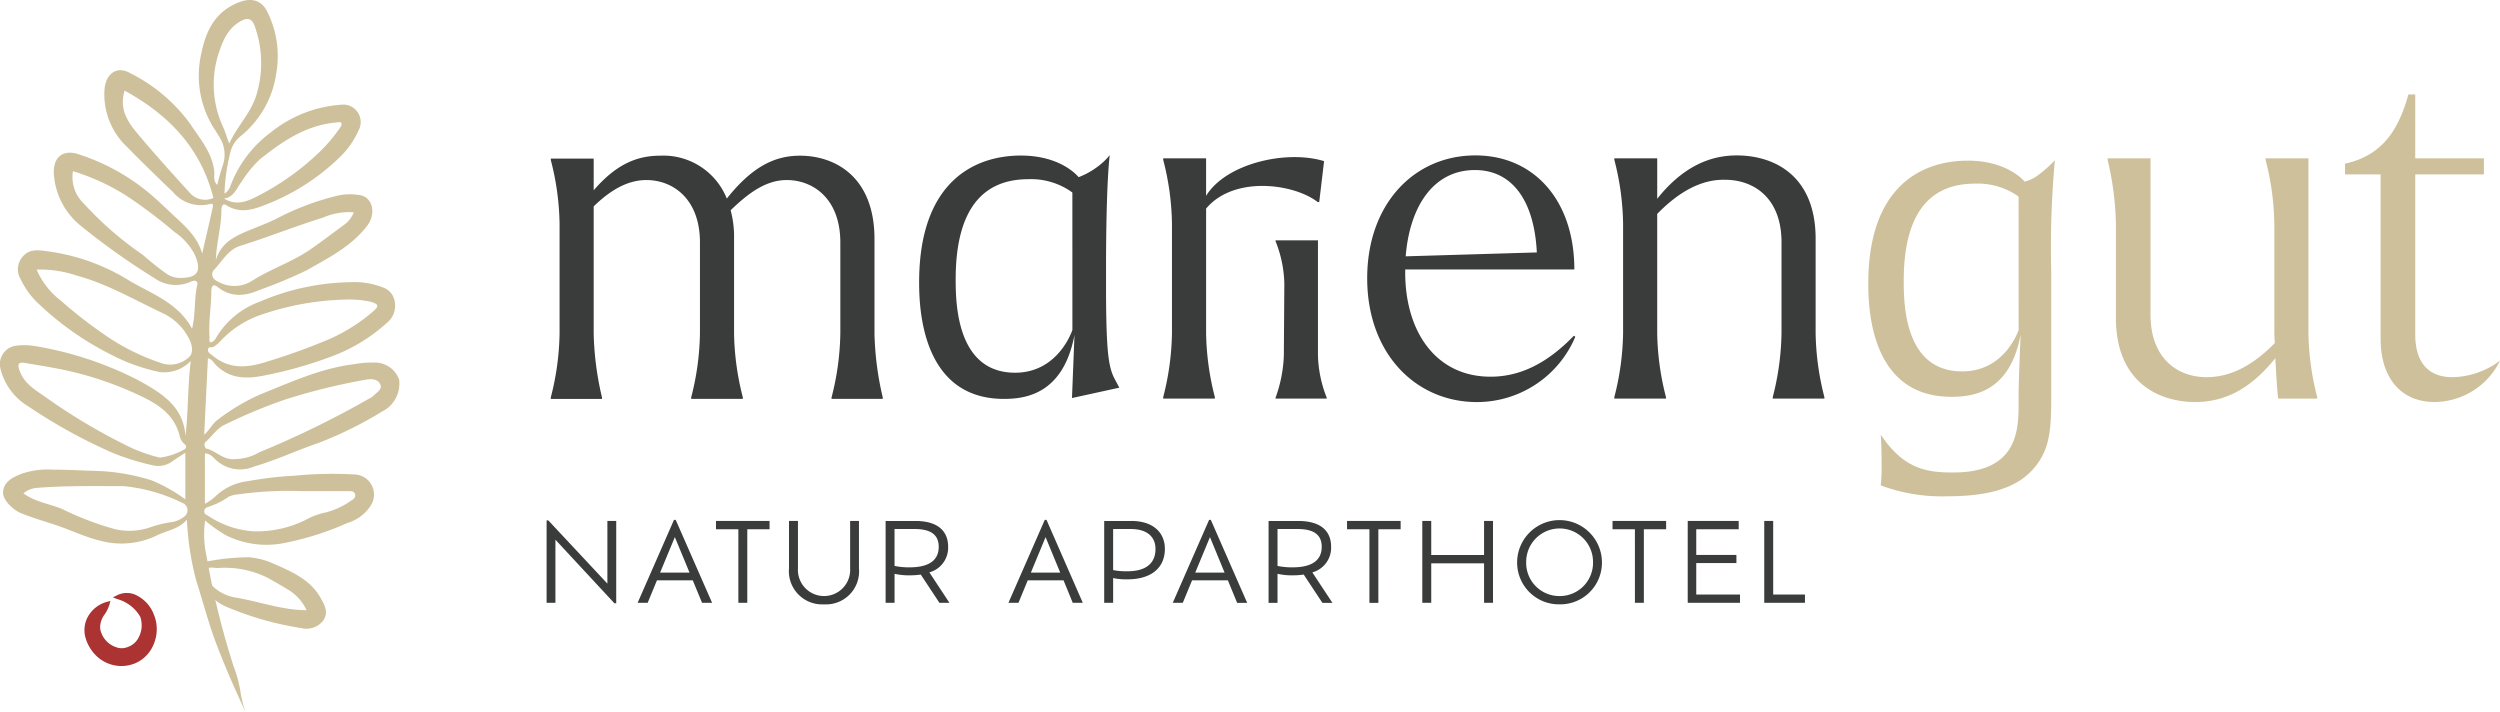 <svg xmlns="http://www.w3.org/2000/svg" width="269.34" height="76.732" viewBox="0 0 269.34 76.732">
  <g id="Logo_Home" data-name="Logo Home" transform="translate(-1427.447 -145.966)">
    <g id="Gruppe_3684" data-name="Gruppe 3684" transform="translate(1486.788 156.145)">
      <path id="Pfad_1364" data-name="Pfad 1364" d="M5.515,52.162H0V52a29.114,29.114,0,0,0,.945-6.878V33.31A28.708,28.708,0,0,0,0,26.431v-.157H4.621v3.413c2.312-2.679,4.517-3.728,7.142-3.728a7.363,7.363,0,0,1,7.2,4.62c2.625-3.308,5.041-4.62,7.876-4.62,3.782,0,8.034,2.257,8.034,8.979V45.126A32.78,32.78,0,0,0,35.763,52v.158H30.248V52a29.114,29.114,0,0,0,.945-6.878V35.305c0-4.674-2.889-6.721-5.776-6.721-2.049,0-3.887,1.156-6.04,3.255a11.133,11.133,0,0,1,.367,3.1V45.126A29.153,29.153,0,0,0,20.691,52v.158H15.124V52a29.114,29.114,0,0,0,.945-6.878V35.305c0-4.674-2.889-6.721-5.776-6.721-1.943,0-3.782,1-5.673,2.836V45.126A32.78,32.78,0,0,0,5.515,52Z" transform="translate(0 -19.365)" fill="#3a3c3b"/>
      <path id="Pfad_1365" data-name="Pfad 1365" d="M79.539,52.151H73.972v-.158a29.114,29.114,0,0,0,.945-6.878V33.3a28.709,28.709,0,0,0-.945-6.879v-.157h4.622v4.043c2.1-3.466,8.615-5,12.711-3.742l-.524,4.411h-.158c-2.573-2-9.035-2.874-12.028.7V45.115a29.162,29.162,0,0,0,.945,6.878Z" transform="translate(-7.995 -19.383)" fill="#3a3c3b"/>
      <path id="Pfad_1366" data-name="Pfad 1366" d="M93.06,53.237H87.546v-.1a14.807,14.807,0,0,0,.892-4.535l.053-7.789a13.045,13.045,0,0,0-.945-4.534v-.1h4.568V48.6a13.231,13.231,0,0,0,.945,4.535Z" transform="translate(-9.463 -20.469)" fill="#3a3c3b"/>
      <path id="Pfad_1367" data-name="Pfad 1367" d="M98.614,39.159c0-7.982,5.042-13.233,11.658-13.233,6.3,0,10.66,4.831,10.66,12.288H102.71v.315c0,6.459,3.361,11.238,9.19,11.238,2.994,0,5.934-1.26,8.98-4.411l.158.105A11.5,11.5,0,0,1,110.43,52.5c-6.564,0-11.816-5.2-11.816-13.338m4.148-2.364,14.127-.42c-.262-5.461-2.574-8.875-6.67-8.875-4.517,0-7.036,3.991-7.457,9.295" transform="translate(-10.659 -19.362)" fill="#3a3c3b"/>
      <path id="Pfad_1368" data-name="Pfad 1368" d="M134.032,52.129h-5.567v-.158a29.113,29.113,0,0,0,.945-6.878V33.277a28.708,28.708,0,0,0-.945-6.879v-.157h4.622V30.6c2.626-3.309,5.513-4.673,8.56-4.673,4.149,0,8.507,2.257,8.507,8.979V45.093a29.163,29.163,0,0,0,.945,6.878v.158h-5.566v-.158a29.161,29.161,0,0,0,.945-6.878V35.272c0-4.674-2.889-6.721-6.092-6.721-2.521-.053-4.936,1.26-7.3,3.676V45.093a29.16,29.16,0,0,0,.945,6.878Z" transform="translate(-13.886 -19.362)" fill="#3a3c3b"/>
      <path id="Pfad_1369" data-name="Pfad 1369" d="M244.081,43.5V33.315a32.236,32.236,0,0,0-.894-6.879v-.158h4.622V43.135c0,4.674,2.889,6.722,6.04,6.722,2.572,0,4.988-1.261,7.351-3.676-.053-.683-.053-1.208-.053-1.575V33.315a28.711,28.711,0,0,0-.945-6.879v-.158h4.621V45.13a29.121,29.121,0,0,0,.946,6.879v.158h-4.2c-.105-.63-.21-2.573-.315-4.358-2.731,3.413-5.566,4.725-8.612,4.725-4.149,0-8.56-2.311-8.56-9.032" transform="translate(-75.462 -19.4)" fill="#cdc09a"/>
      <path id="Pfad_1370" data-name="Pfad 1370" d="M275.7,44.927V27.178h-3.833V26.022c4.254-.945,5.829-3.938,6.827-7.456h.735v6.879h7.4v1.733h-7.4V44.4c0,3.046,1.418,4.621,3.99,4.621a8.716,8.716,0,0,0,5.146-1.786,7.913,7.913,0,0,1-7.036,4.463c-3.833,0-5.829-2.834-5.829-6.774" transform="translate(-78.562 -18.566)" fill="#cdc09a"/>
      <path id="Pfad_1371" data-name="Pfad 1371" d="M66.059,50.945l-5.1,1.118.269-6.8c-1.209,6.444-5.369,6.892-7.606,6.892-8.9,0-9.13-9.887-9.13-12.572,0-10.649,5.774-13.646,10.962-13.646,4.43,0,6.219,2.328,6.219,2.328a8.166,8.166,0,0,0,1.755-.922,7.322,7.322,0,0,0,1.6-1.449s-.4,2.728-.4,12.346V39.9c0,7.738.313,8.991,1.027,10.288ZM61,29.918a7.577,7.577,0,0,0-4.743-1.432c-5.413,0-7.828,3.938-7.828,10.783,0,2.55.091,10.065,6.4,10.065,4.7,0,6.175-4.609,6.175-4.609Z" transform="translate(-4.809 -19.358)" fill="#3a3c3b"/>
      <path id="Pfad_1372" data-name="Pfad 1372" d="M234.379,26.513a103.45,103.45,0,0,0-.392,11.979V51.816c0,3.736-.085,6.08-2.213,8.25-1.954,2-5.168,2.647-8.942,2.647a18.761,18.761,0,0,1-7.208-1.173,21.333,21.333,0,0,0,.088-2.344c0-1.824-.088-3.124-.088-3.124,2.516,3.775,5.037,4.079,7.815,4.079,6.685,0,7.031-4.253,7.031-7.161V51.773c0-1.389.219-6.462.219-6.462-1.174,6.25-5.168,6.684-7.469,6.684-8.509,0-8.943-9.073-8.943-12.2,0-10.332,5.6-13.241,10.724-13.241,4.341,0,6.122,2.259,6.122,2.259a3.992,3.992,0,0,0,1.589-.8,13.958,13.958,0,0,0,1.666-1.5m-3.909,3.906a7.618,7.618,0,0,0-4.687-1.39c-5.341,0-7.685,3.822-7.685,10.463,0,2.56.088,9.767,6.3,9.767,4.645,0,6.077-4.472,6.077-4.472Z" transform="translate(-72.337 -19.425)" fill="#cdc09a"/>
    </g>
    <g id="Gruppe_3869" data-name="Gruppe 3869" transform="translate(1427.447 145.966)">
      <g id="Gruppe_3683" data-name="Gruppe 3683">
        <path id="Pfad_1373" data-name="Pfad 1373" d="M204.916,40.864a2.783,2.783,0,0,0-2.542-1.806,12.734,12.734,0,0,0-2.434.193c-3.548.463-6.764,1.952-10.031,3.264a22.475,22.475,0,0,0-4.533,2.711c-.567.4-.852,1.077-1.451,1.608.134-2.737.267-5.473.4-8.232a.959.959,0,0,1,.62.448c1.4,1.653,3.214,1.828,5.173,1.457a44.877,44.877,0,0,0,7.329-2.032,18.284,18.284,0,0,0,6.144-3.68,2.37,2.37,0,0,0,.793-2.591A1.9,1.9,0,0,0,203.273,31a8.458,8.458,0,0,0-3.542-.6,25.618,25.618,0,0,0-9.794,2.092,9.076,9.076,0,0,0-4.753,3.926.937.937,0,0,1-.537.475c-.277-.119-.134-.364-.147-.549-.131-1.643.189-3.269.192-4.909,0-.386.073-1,.688-.509,1.476,1.172,2.982.971,4.57.288a50.382,50.382,0,0,0,4.963-2.07c2.366-1.338,4.855-2.585,6.567-4.818,1.011-1.319.588-3.076-.763-3.3a6.238,6.238,0,0,0-2.357.034,28.568,28.568,0,0,0-6.551,2.449c-.8.409-1.641.732-2.474,1.071-1.742.709-3.537,1.344-4.156,3.449.06-1.85.588-3.579.6-5.374,0-.318.084-.826.536-.543,1.695,1.06,3.271.317,4.808-.292a23.664,23.664,0,0,0,7.472-4.95,9.1,9.1,0,0,0,1.952-2.807,1.879,1.879,0,0,0-1.776-2.79,13.579,13.579,0,0,0-7.665,2.985,12.676,12.676,0,0,0-4.406,5.909,1.592,1.592,0,0,1-.591.7,21.075,21.075,0,0,1,.7-4.716,3.365,3.365,0,0,1,1.159-1.581,10.61,10.61,0,0,0,3.708-6.589,10.7,10.7,0,0,0-.984-6.772C189.96-.2,188.643-.347,186.9.6c-2.019,1.1-2.84,3-3.262,5.055a10.65,10.65,0,0,0,1.143,7.852c.23.385.494.752.711,1.145a3.53,3.53,0,0,1,.433,3.173,19.764,19.764,0,0,0-.585,2.094c-.5-.444-.275-1.011-.332-1.489-.24-2.023-1.539-3.481-2.588-5.08a17.868,17.868,0,0,0-6.5-5.486c-1.4-.8-2.616.07-2.741,1.828a7.768,7.768,0,0,0,2.474,6.174c1.609,1.645,3.259,3.249,4.925,4.837a3.893,3.893,0,0,0,3.919,1.288c.447-.129.392.148.343.368-.355,1.6-.728,3.2-1.132,4.961-.538-1.863-1.855-2.964-3.1-4.129-1.039-.972-2.047-1.968-3.178-2.846a22.714,22.714,0,0,0-7.121-3.75c-1.515-.484-2.643.253-2.588,2.038a7.816,7.816,0,0,0,2.963,5.738,76.068,76.068,0,0,0,7.875,5.59,3.94,3.94,0,0,0,4.006.347c.464-.194.693.068.623.361-.366,1.518-.169,3.1-.569,4.741-1.57-2.9-4.524-3.795-6.995-5.319a22.234,22.234,0,0,0-8.685-3.034c-.906-.127-1.892-.258-2.6.63a2.053,2.053,0,0,0-.2,2.373,9.037,9.037,0,0,0,1.565,2.292,32.267,32.267,0,0,0,8.414,5.968,19.721,19.721,0,0,0,5.076,1.772,4,4,0,0,0,3.282-1.2c-.339,2.755-.256,5.429-.568,8.084-.227-3.2-2.546-4.6-4.954-5.943a37.752,37.752,0,0,0-11.37-3.767,6.889,6.889,0,0,0-2-.014,2.007,2.007,0,0,0-1.612,2.469,6.61,6.61,0,0,0,3.108,4.127,57.068,57.068,0,0,0,8.973,4.935,26.407,26.407,0,0,0,4.456,1.372,2.521,2.521,0,0,0,2.044-.5c.414-.284.839-.552,1.341-.88V53.8a17.243,17.243,0,0,0-3.6-2.038,22.146,22.146,0,0,0-5.922-1.026c-1.6-.048-3.208-.133-4.812-.141a8.568,8.568,0,0,0-3.468.506c-.865.37-1.745.8-1.838,1.9-.065.788.994,1.906,1.945,2.29,1.163.47,2.359.825,3.549,1.212,1.678.544,3.268,1.34,4.995,1.755a8.767,8.767,0,0,0,6.14-.6c1.033-.514,2.264-.622,3.18-1.673a31.3,31.3,0,0,0,1,6.561c.723,2.241,1.3,4.516,2.136,6.732s1.78,4.4,2.779,6.555q.209.45.421.9a10.8,10.8,0,0,1-.594-2.384,14.015,14.015,0,0,0-.69-2.5,86.515,86.515,0,0,1-2.932-11.9,10.974,10.974,0,0,1-.164-3.868,17.449,17.449,0,0,0,2.2,1.564,9.8,9.8,0,0,0,6.252.873,31.8,31.8,0,0,0,6.9-2.183,4.468,4.468,0,0,0,2.491-1.862,2.168,2.168,0,0,0-1.664-3.354,41.83,41.83,0,0,0-6.537.13,38.264,38.264,0,0,0-5.015.588,6.047,6.047,0,0,0-3.591,1.716,5.768,5.768,0,0,1-1.052.724v-5.42c.575-.02.9.437,1.212.726a3.833,3.833,0,0,0,4.049.691c2.391-.7,4.653-1.758,7-2.565a41.245,41.245,0,0,0,6.819-3.371,3.346,3.346,0,0,0,1.838-3.465M186.009,13.786A10.919,10.919,0,0,1,185.4,6c.49-1.506,1-2.95,2.538-3.761.78-.413,1.183-.136,1.429.579a11.734,11.734,0,0,1,.176,7.429c-.589,1.928-2.065,3.344-2.926,5.233-.222-.623-.393-1.168-.609-1.695m1.959,5.769a12.43,12.43,0,0,1,1.935-2.372c2.45-1.954,5-3.718,8.274-3.988.182-.015.394-.106.509.04s-.01.345-.111.5a16.745,16.745,0,0,1-2.716,3.1,27.589,27.589,0,0,1-5.888,4.138c-1.217.642-2.472,1.3-3.911.417,1.079-.136,1.362-1.124,1.908-1.839m-5.675,1.132c-1.948-2.143-3.892-4.294-5.741-6.521-1.368-1.647-1.642-2.94-1.2-4.4,4.7,2.582,8.2,6.136,9.565,11.565a2.194,2.194,0,0,1-2.621-.643m2.665,8.414c.887-.919,1.533-2.2,2.816-2.6,3.027-.945,5.97-2.13,8.994-3.072a7.055,7.055,0,0,1,3.277-.555,3.1,3.1,0,0,1-.935,1.266c-1.238.9-2.453,1.837-3.711,2.71-1.983,1.378-4.316,2.118-6.342,3.419a3.557,3.557,0,0,1-3.676.059c-.7-.316-.7-.937-.423-1.226m-.045,8.277a3.482,3.482,0,0,0,.64-.5,10.763,10.763,0,0,1,4.584-2.994,29.983,29.983,0,0,1,8.813-1.6,11.172,11.172,0,0,1,2.893.223c.871.256.97.465.252,1.071a19.188,19.188,0,0,1-4.626,2.932,68.936,68.936,0,0,1-6.8,2.461c-2.162.689-4.075.833-5.888-.7-.2-.173-.5-.28-.449-.621.056-.373.4-.157.584-.272m-3.239,11.1a7.27,7.27,0,0,1-2.532.827,17.224,17.224,0,0,1-4.029-1.527,63.054,63.054,0,0,1-8.162-4.907c-1.132-.808-2.422-1.486-2.933-2.968-.248-.717-.083-.91.6-.795,1.386.233,2.776.451,4.151.737a37.1,37.1,0,0,1,8.546,2.934c1.868.9,3.452,2.051,3.971,4.228a1.521,1.521,0,0,0,.507.83c.3.242.18.518-.117.641m.1,7.178a2.894,2.894,0,0,1-1.215.572,12.123,12.123,0,0,0-2.265.517,6.978,6.978,0,0,1-4,.265,32.163,32.163,0,0,1-5.689-2.177c-1.377-.557-2.9-.755-4.165-1.676a2.518,2.518,0,0,1,1.568-.6c2.969-.238,5.944-.178,8.919-.181a4.832,4.832,0,0,1,.722.047,18.2,18.2,0,0,1,5.905,1.754.845.845,0,0,1,.221,1.479m.517-17.186a2.986,2.986,0,0,1-2.789.718,23.848,23.848,0,0,1-6.118-2.983,50.348,50.348,0,0,1-4.911-3.811,8.339,8.339,0,0,1-2.607-3.35,12.41,12.41,0,0,1,4.312.646c3.328.9,6.284,2.656,9.372,4.1a6.055,6.055,0,0,1,2.716,2.666c.357.661.528,1.574.025,2.012m-1.038-8.522a2.686,2.686,0,0,1-1.279-.371,31.707,31.707,0,0,1-2.692-2.132,36.483,36.483,0,0,1-6.341-5.516,3.939,3.939,0,0,1-1.166-3.482,23.452,23.452,0,0,1,5.864,2.712,55.645,55.645,0,0,1,5.106,3.857,6.641,6.641,0,0,1,2.146,2.4c.8,1.82.331,2.553-1.637,2.528M184.4,54.6a8.244,8.244,0,0,0,2.141-1.074,3,3,0,0,1,1.035-.265,38.661,38.661,0,0,1,6.928-.346c1.873,0,3.423,0,4.974,0,.276,0,.579-.026.687.3.121.366-.139.577-.412.719a8.4,8.4,0,0,1-2.668,1.256,7.8,7.8,0,0,0-2.265.838,11.828,11.828,0,0,1-5.5,1.215,9.9,9.9,0,0,1-4.977-1.677c-.2-.13-.417-.165-.409-.493s.272-.42.465-.471m17.789-11.984a1.979,1.979,0,0,1-.445.3,103.407,103.407,0,0,1-11.884,5.811,5.356,5.356,0,0,1-2.638.733c-1.239.135-2.027-.911-3.113-1.147-.028-.007-.319-.474-.01-.733.691-.579,1.167-1.41,2.007-1.81a56.175,56.175,0,0,1,6.623-2.756,67.55,67.55,0,0,1,8.6-2.111c.577-.109,1.258-.091,1.545.461.3.569-.35.888-.683,1.254" transform="translate(-161.925 0.001)" fill="#cdc09a"/>
        <path id="Pfad_1374" data-name="Pfad 1374" d="M184.454,65.793c.042-.324.089-.644.125-.971a4.542,4.542,0,0,0,2.4,2.133,33.769,33.769,0,0,0,8,2.258,2.267,2.267,0,0,0,2.344-.844c.554-.836.173-1.568-.257-2.343-1.154-2.084-3.2-2.921-5.207-3.795a7.747,7.747,0,0,0-2.591-.653,24.048,24.048,0,0,0-4.479.454c0-.019,0-.036,0-.055-.806,1.171-.607,2.462-.332,3.815m.32-2.883c.142-.362.74-.167,1.159-.173a10.4,10.4,0,0,1,5.318,1.021c.765.418,1.52.857,2.267,1.308a5.117,5.117,0,0,1,1.995,2.215c-2.62,0-5.073-.932-7.618-1.355a4.632,4.632,0,0,1-2.785-1.53,1.434,1.434,0,0,1-.335-1.487" transform="translate(-162.483 -1.54)" fill="#cdc09a"/>
        <path id="Pfad_1375" data-name="Pfad 1375" d="M173.543,73a4,4,0,0,1-.981-.679,4.377,4.377,0,0,1-1.172-1.916,2.986,2.986,0,0,1,.24-2.327,3.331,3.331,0,0,1,2.058-1.6l.37-.1-.1.37a4.166,4.166,0,0,1-.506,1.063,2.319,2.319,0,0,0-.5,1.567,2.568,2.568,0,0,0,1.675,1.972,1.7,1.7,0,0,0,1.317-.015,2.031,2.031,0,0,0,1.162-1.039,2.793,2.793,0,0,0,.164-2.206,4.123,4.123,0,0,0-2.494-1.913l-.46-.181.443-.22a2.356,2.356,0,0,1,1.893-.1,3.822,3.822,0,0,1,2.07,2.134,4.139,4.139,0,0,1-.011,3.247,3.729,3.729,0,0,1-2.061,2.072A3.882,3.882,0,0,1,173.543,73" transform="translate(-162.159 -1.639)" fill="#ab3331"/>
      </g>
    </g>
    <path id="Pfad_52790" data-name="Pfad 52790" d="M51.691,5.431v6.75L45.329,5.373h-.188v8.878h.952v-6.8l6.35,6.844h.2V5.431Zm10.2,8.819h1.082L59.052,5.314h-.188l-3.916,8.937H56.03l1-2.422h3.857Zm-1.352-3.257H57.371l1.587-3.822ZM65.8,14.251h.964V6.325h2.4V5.431H63.391v.894H65.8Zm9.231.165a3.565,3.565,0,0,0,3.763-3.9V5.431h-.952v5.115a2.815,2.815,0,1,1-5.621,0V5.431h-.964v5.08A3.58,3.58,0,0,0,75.033,14.415Zm13.511-.165L86.381,10.97A2.753,2.753,0,0,0,88.4,8.207c0-1.717-1.152-2.775-3.516-2.775H81.665v8.819h.964V11.123a6.725,6.725,0,0,0,1.635.165,7.535,7.535,0,0,0,1.188-.082l2.011,3.046Zm-5.915-3.975V6.3H84.8c1.929,0,2.587.776,2.587,1.917,0,1.423-1.011,2.211-3.128,2.211A7.553,7.553,0,0,1,82.629,10.276Zm19.2,3.975h1.082L99,5.314h-.188l-3.916,8.937h1.082l1-2.422h3.857Zm-1.352-3.257H97.316L98.9,7.172Zm7.655-5.562h-2.916v8.819h.964V11.581a6.475,6.475,0,0,0,1.529.141c2.6,0,4.045-1.258,4.045-3.281C111.756,6.713,110.521,5.431,108.134,5.431Zm-.423,5.421a7.3,7.3,0,0,1-1.529-.129V6.3h1.881c1.952,0,2.681.988,2.681,2.14C110.745,9.876,109.851,10.852,107.711,10.852Zm11.83,3.4h1.082l-3.916-8.937h-.188L112.6,14.251h1.082l1-2.422h3.857Zm-1.352-3.257h-3.163l1.588-3.822Zm11.618,3.257-2.164-3.281a2.753,2.753,0,0,0,2.023-2.763c0-1.717-1.152-2.775-3.516-2.775h-3.222v8.819h.964V11.123a6.725,6.725,0,0,0,1.635.165,7.536,7.536,0,0,0,1.188-.082l2.011,3.046Zm-5.915-3.975V6.3h2.175c1.929,0,2.587.776,2.587,1.917,0,1.423-1.011,2.211-3.128,2.211A7.553,7.553,0,0,1,123.891,10.276Zm9.9,3.975h.964V6.325h2.4V5.431h-5.774v.894h2.411ZM146.14,5.431V9.1h-5.691V5.431h-.964v8.819h.964V9.994h5.691v4.257h.964V5.431Zm8.126,8.984a4.492,4.492,0,0,0,4.574-4.574,4.569,4.569,0,0,0-9.137,0A4.5,4.5,0,0,0,154.266,14.415Zm0-.894a3.571,3.571,0,0,1-3.587-3.681,3.6,3.6,0,1,1,7.2,0A3.583,3.583,0,0,1,154.266,13.522Zm8.126.729h.964V6.325h2.4V5.431H159.98v.894h2.411ZM169,13.357V9.97h4.327V9.088H169V6.325h4.574V5.431h-5.492v8.819h5.633v-.894Zm8.29,0V5.431h-.964v8.819h4.386v-.894Z" transform="translate(1441.194 196.661)" fill="#3a3c3b"/>
  </g>
</svg>
